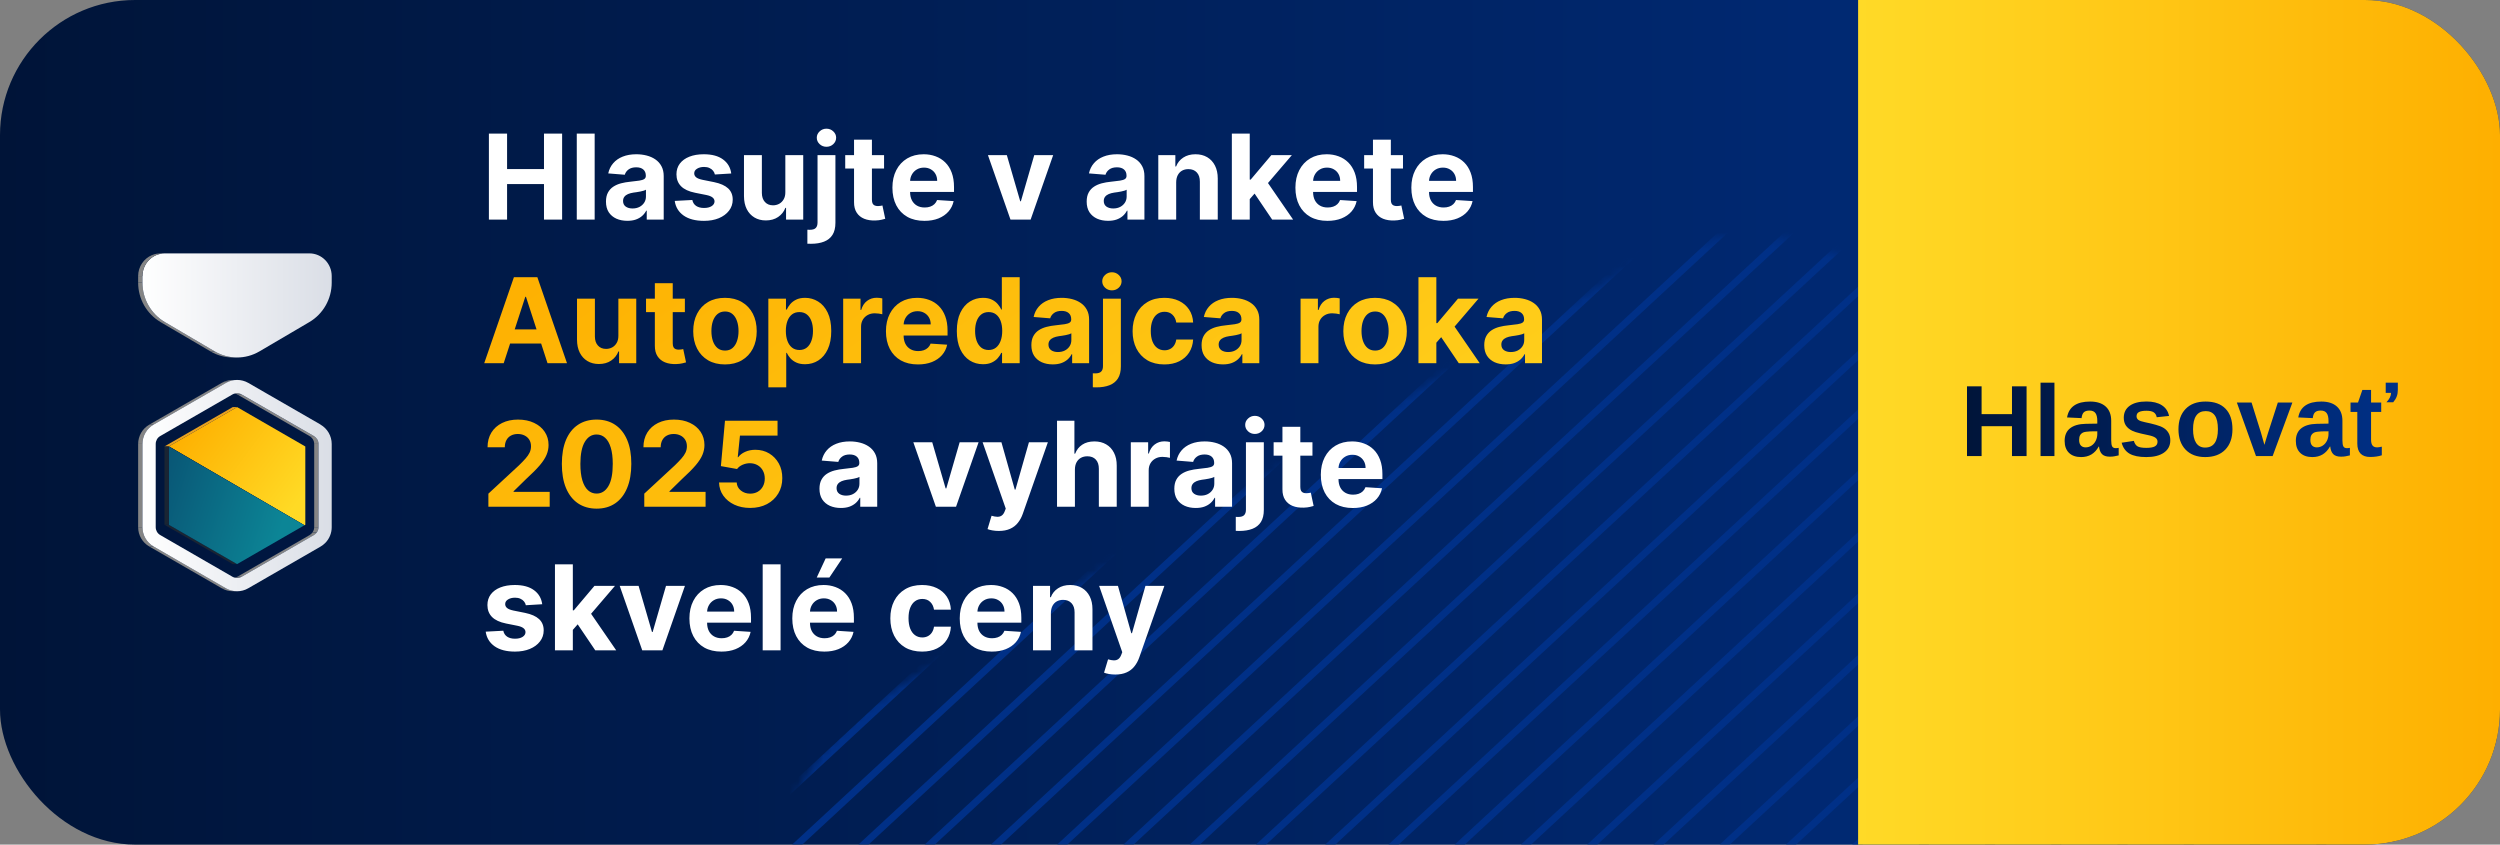 <svg width="296" height="100" viewBox="0 0 296 100" fill="none" xmlns="http://www.w3.org/2000/svg">
<rect x="0" y="0" width="296" height="100" fill="#808080" stroke="none"/>
<g clip-path="url(#clip0_640_22065)">
<rect width="296" height="100" rx="16" fill="url(#paint0_linear_640_22065)"/>
<mask id="mask0_640_22065" style="mask-type:luminance" maskUnits="userSpaceOnUse" x="92" y="28" width="230" height="255">
<path fill-rule="evenodd" clip-rule="evenodd" d="M308.249 81.741L220.465 31.595C212.073 26.802 201.737 26.802 193.345 31.595L105.559 81.741C97.17 86.534 92 95.396 92 104.98V205.273C92 214.862 97.17 223.719 105.559 228.515L193.345 278.659C201.737 283.454 212.073 283.454 220.465 278.659L308.249 228.515C316.64 223.719 321.808 214.862 321.808 205.273V104.98C321.808 95.396 316.64 86.534 308.249 81.741Z" fill="white"/>
</mask>
<g mask="url(#mask0_640_22065)">
<path d="M319.964 36.364L96.684 243.212" stroke="#003087" stroke-width="0.82"/>
<path d="M323.887 39.997L100.606 246.845" stroke="#003087" stroke-width="0.82"/>
<path d="M316.042 32.731L92.762 239.579" stroke="#003087" stroke-width="0.82"/>
<path d="M386.641 98.133L163.36 304.98" stroke="#003087" stroke-width="0.82"/>
<path d="M382.718 94.5L159.438 301.348" stroke="#003087" stroke-width="0.82"/>
<path d="M378.796 90.866L155.516 297.714" stroke="#003087" stroke-width="0.82"/>
<path d="M374.874 87.233L151.593 294.08" stroke="#003087" stroke-width="0.82"/>
<path d="M370.952 83.599L147.672 290.447" stroke="#003087" stroke-width="0.82"/>
<path d="M367.03 79.966L143.749 286.814" stroke="#003087" stroke-width="0.82"/>
<path d="M363.108 76.332L139.827 283.18" stroke="#003087" stroke-width="0.82"/>
<path d="M359.186 72.699L135.906 279.546" stroke="#003087" stroke-width="0.82"/>
<path d="M355.263 69.065L131.983 275.913" stroke="#003087" stroke-width="0.82"/>
<path d="M351.342 65.432L128.061 272.28" stroke="#003087" stroke-width="0.82"/>
<path d="M347.419 61.798L124.139 268.646" stroke="#003087" stroke-width="0.82"/>
<path d="M343.497 58.165L120.217 265.012" stroke="#003087" stroke-width="0.82"/>
<path d="M339.576 54.531L116.294 261.379" stroke="#003087" stroke-width="0.82"/>
<path d="M335.653 50.898L112.373 257.746" stroke="#003087" stroke-width="0.82"/>
<path d="M331.731 47.264L108.45 254.112" stroke="#003087" stroke-width="0.82"/>
<path d="M327.808 43.631L104.528 250.478" stroke="#003087" stroke-width="0.82"/>
<path d="M312.121 29.098L88.84 235.945" stroke="#003087" stroke-width="0.82"/>
<path d="M308.198 25.464L84.918 232.312" stroke="#003087" stroke-width="0.82"/>
<path d="M304.276 21.83L80.995 228.678" stroke="#003087" stroke-width="0.82"/>
<path d="M300.354 18.197L77.073 225.045" stroke="#003087" stroke-width="0.82"/>
<path d="M296.432 14.564L73.152 221.411" stroke="#003087" stroke-width="0.82"/>
<path d="M292.509 10.93L69.229 217.778" stroke="#003087" stroke-width="0.82"/>
<path d="M288.588 7.296L65.307 214.144" stroke="#003087" stroke-width="0.82"/>
<path d="M284.665 3.663L61.385 210.511" stroke="#003087" stroke-width="0.82"/>
<path d="M280.743 0.03L57.463 206.877" stroke="#003087" stroke-width="0.82"/>
<path d="M276.822 -3.604L53.54 203.244" stroke="#003087" stroke-width="0.82"/>
<path d="M274.79 -8.66L51.51 198.188" stroke="#003087" stroke-width="0.82"/>
<path d="M268.977 -10.871L45.697 195.977" stroke="#003087" stroke-width="0.82"/>
<path d="M265.055 -14.504L41.774 192.343" stroke="#003087" stroke-width="0.82"/>
<path d="M261.133 -18.137L37.852 188.71" stroke="#003087" stroke-width="0.82"/>
<path d="M257.21 -21.771L33.93 185.076" stroke="#003087" stroke-width="0.82"/>
<path d="M253.288 -25.404L30.008 181.443" stroke="#003087" stroke-width="0.82"/>
<path d="M249.367 -29.038L26.086 177.81" stroke="#003087" stroke-width="0.82"/>
<path d="M245.444 -32.671L22.164 174.176" stroke="#003087" stroke-width="0.82"/>
<path d="M241.522 -36.305L18.241 170.542" stroke="#003087" stroke-width="0.82"/>
<path d="M237.6 -39.938L14.319 166.909" stroke="#003087" stroke-width="0.82"/>
</g>
<rect width="76" height="100" transform="translate(220)" fill="url(#paint1_linear_640_22065)"/>
<path d="M234.621 50.461V54H232.893V45.744H234.621V49.031H238.219V45.744H239.947V54H238.219V50.461H234.621ZM243.246 45.305V54H241.6V45.305H243.246ZM246.404 54.117C245.791 54.117 245.312 53.951 244.969 53.619C244.625 53.283 244.453 52.812 244.453 52.207C244.453 51.551 244.666 51.053 245.092 50.713C245.521 50.373 246.143 50.195 246.955 50.18L248.32 50.156V49.834C248.32 49.42 248.248 49.113 248.104 48.914C247.959 48.711 247.723 48.609 247.395 48.609C247.09 48.609 246.865 48.68 246.721 48.82C246.58 48.957 246.492 49.185 246.457 49.506L244.74 49.424C244.955 48.17 245.863 47.543 247.465 47.543C248.266 47.543 248.883 47.74 249.316 48.135C249.75 48.529 249.967 49.09 249.967 49.816V52.125C249.967 52.48 250.006 52.727 250.084 52.863C250.166 52.996 250.301 53.062 250.488 53.062C250.613 53.062 250.734 53.051 250.852 53.027V53.918C250.648 53.969 250.475 54.006 250.33 54.029C250.186 54.057 250.008 54.07 249.797 54.07C249.383 54.07 249.076 53.969 248.877 53.766C248.682 53.562 248.564 53.264 248.525 52.869H248.49C248.26 53.283 247.971 53.596 247.623 53.807C247.275 54.014 246.869 54.117 246.404 54.117ZM248.32 51.065L247.477 51.076C247.09 51.096 246.818 51.137 246.662 51.199C246.502 51.27 246.379 51.375 246.293 51.516C246.211 51.656 246.17 51.844 246.17 52.078C246.17 52.379 246.238 52.603 246.375 52.752C246.516 52.897 246.701 52.969 246.932 52.969C247.189 52.969 247.426 52.898 247.641 52.758C247.852 52.617 248.018 52.424 248.139 52.178C248.26 51.928 248.32 51.664 248.32 51.387V51.065ZM256.963 52.148C256.963 52.762 256.711 53.244 256.207 53.596C255.707 53.943 255.014 54.117 254.127 54.117C253.256 54.117 252.588 53.98 252.123 53.707C251.662 53.43 251.355 53 251.203 52.418L252.65 52.201C252.732 52.502 252.873 52.715 253.072 52.84C253.275 52.965 253.627 53.027 254.127 53.027C254.588 53.027 254.924 52.969 255.135 52.852C255.346 52.734 255.451 52.551 255.451 52.301C255.451 52.098 255.365 51.938 255.193 51.82C255.025 51.699 254.738 51.598 254.332 51.516C254.023 51.453 253.746 51.393 253.5 51.334C253.258 51.275 253.049 51.219 252.873 51.164C252.701 51.105 252.561 51.051 252.451 51C252.127 50.84 251.879 50.635 251.707 50.385C251.539 50.135 251.455 49.826 251.455 49.459C251.455 48.853 251.688 48.383 252.152 48.047C252.621 47.707 253.283 47.537 254.139 47.537C254.893 47.537 255.498 47.684 255.955 47.977C256.416 48.27 256.703 48.693 256.816 49.248L255.357 49.4C255.311 49.143 255.195 48.951 255.012 48.826C254.828 48.697 254.537 48.633 254.139 48.633C253.748 48.633 253.455 48.684 253.26 48.785C253.064 48.883 252.967 49.049 252.967 49.283C252.967 49.467 253.041 49.613 253.189 49.723C253.342 49.828 253.596 49.916 253.951 49.986C254.447 50.088 254.887 50.193 255.27 50.303C255.656 50.408 255.967 50.535 256.201 50.684C256.432 50.832 256.615 51.023 256.752 51.258C256.893 51.488 256.963 51.785 256.963 52.148ZM264.322 50.824C264.322 51.852 264.037 52.658 263.467 53.244C262.896 53.826 262.107 54.117 261.1 54.117C260.111 54.117 259.336 53.824 258.773 53.238C258.211 52.652 257.93 51.848 257.93 50.824C257.93 49.805 258.211 49.004 258.773 48.422C259.336 47.836 260.123 47.543 261.135 47.543C262.17 47.543 262.959 47.826 263.502 48.393C264.049 48.955 264.322 49.766 264.322 50.824ZM262.6 50.824C262.6 50.07 262.477 49.523 262.23 49.184C261.984 48.844 261.627 48.674 261.158 48.674C260.658 48.674 260.283 48.853 260.033 49.213C259.783 49.568 259.658 50.105 259.658 50.824C259.658 51.531 259.779 52.07 260.021 52.441C260.268 52.809 260.621 52.992 261.082 52.992C261.59 52.992 261.969 52.812 262.219 52.453C262.473 52.09 262.6 51.547 262.6 50.824ZM271.418 47.66L269.08 54H267.111L264.844 47.66H266.584L267.691 51.205C267.723 51.303 267.771 51.475 267.838 51.721C267.908 51.963 267.998 52.279 268.107 52.67C268.123 52.615 268.154 52.506 268.201 52.342C268.252 52.178 268.307 51.998 268.365 51.803C268.424 51.607 268.475 51.443 268.518 51.31L269.695 47.66H271.418ZM273.779 54.117C273.166 54.117 272.688 53.951 272.344 53.619C272 53.283 271.828 52.812 271.828 52.207C271.828 51.551 272.041 51.053 272.467 50.713C272.896 50.373 273.518 50.195 274.33 50.18L275.695 50.156V49.834C275.695 49.42 275.623 49.113 275.479 48.914C275.334 48.711 275.098 48.609 274.77 48.609C274.465 48.609 274.24 48.68 274.096 48.82C273.955 48.957 273.867 49.185 273.832 49.506L272.115 49.424C272.33 48.17 273.238 47.543 274.84 47.543C275.641 47.543 276.258 47.74 276.691 48.135C277.125 48.529 277.342 49.09 277.342 49.816V52.125C277.342 52.48 277.381 52.727 277.459 52.863C277.541 52.996 277.676 53.062 277.863 53.062C277.988 53.062 278.109 53.051 278.227 53.027V53.918C278.023 53.969 277.85 54.006 277.705 54.029C277.561 54.057 277.383 54.07 277.172 54.07C276.758 54.07 276.451 53.969 276.252 53.766C276.057 53.562 275.939 53.264 275.9 52.869H275.865C275.635 53.283 275.346 53.596 274.998 53.807C274.65 54.014 274.244 54.117 273.779 54.117ZM275.695 51.065L274.852 51.076C274.465 51.096 274.193 51.137 274.037 51.199C273.877 51.27 273.754 51.375 273.668 51.516C273.586 51.656 273.545 51.844 273.545 52.078C273.545 52.379 273.613 52.603 273.75 52.752C273.891 52.897 274.076 52.969 274.307 52.969C274.564 52.969 274.801 52.898 275.016 52.758C275.227 52.617 275.393 52.424 275.514 52.178C275.635 51.928 275.695 51.664 275.695 51.387V51.065ZM282.006 53.906C281.607 54.039 281.145 54.105 280.617 54.105C280.133 54.105 279.76 53.975 279.498 53.713C279.236 53.447 279.105 53.047 279.105 52.512V48.773H278.303V47.66H279.188L279.703 46.172H280.734V47.66H281.936V48.773H280.734V52.066C280.734 52.375 280.793 52.603 280.91 52.752C281.027 52.897 281.209 52.969 281.455 52.969C281.572 52.969 281.756 52.941 282.006 52.887V53.906ZM283.904 46.16C283.904 46.445 283.861 46.703 283.775 46.934C283.693 47.164 283.553 47.397 283.354 47.631H282.551C282.918 47.24 283.102 46.869 283.102 46.518H282.469V45.305H283.904V46.16Z" fill="url(#paint2_linear_640_22065)"/>
<path d="M57.885 26V15.818H60.038V20.019H64.408V15.818H66.555V26H64.408V21.794H60.038V26H57.885ZM70.408 15.818V26H68.29V15.818H70.408ZM74.282 26.144C73.795 26.144 73.361 26.06 72.98 25.891C72.599 25.718 72.297 25.465 72.075 25.13C71.856 24.792 71.747 24.371 71.747 23.867C71.747 23.443 71.825 23.087 71.981 22.798C72.136 22.51 72.349 22.278 72.617 22.102C72.885 21.927 73.19 21.794 73.532 21.704C73.876 21.615 74.238 21.552 74.616 21.516C75.06 21.469 75.418 21.426 75.689 21.386C75.961 21.343 76.158 21.28 76.281 21.197C76.404 21.115 76.465 20.992 76.465 20.829V20.8C76.465 20.485 76.366 20.241 76.167 20.069C75.971 19.896 75.693 19.81 75.332 19.81C74.95 19.81 74.647 19.895 74.422 20.064C74.196 20.23 74.047 20.438 73.974 20.69L72.015 20.531C72.115 20.067 72.31 19.666 72.602 19.328C72.894 18.987 73.27 18.725 73.731 18.543C74.195 18.357 74.732 18.264 75.341 18.264C75.766 18.264 76.172 18.314 76.559 18.413C76.951 18.513 77.297 18.667 77.599 18.876C77.903 19.084 78.144 19.353 78.319 19.681C78.495 20.006 78.583 20.395 78.583 20.849V26H76.574V24.941H76.515C76.392 25.18 76.228 25.39 76.022 25.572C75.817 25.751 75.57 25.892 75.282 25.995C74.993 26.095 74.66 26.144 74.282 26.144ZM74.889 24.683C75.201 24.683 75.476 24.621 75.714 24.499C75.953 24.373 76.14 24.204 76.276 23.991C76.412 23.779 76.48 23.539 76.48 23.271V22.46C76.414 22.503 76.323 22.543 76.207 22.579C76.094 22.613 75.966 22.644 75.824 22.674C75.681 22.701 75.539 22.725 75.396 22.749C75.254 22.768 75.124 22.787 75.008 22.803C74.76 22.84 74.543 22.898 74.357 22.977C74.171 23.057 74.027 23.165 73.924 23.3C73.822 23.433 73.77 23.599 73.77 23.798C73.77 24.086 73.875 24.306 74.084 24.459C74.296 24.608 74.564 24.683 74.889 24.683ZM86.58 20.541L84.641 20.66C84.608 20.495 84.536 20.346 84.427 20.213C84.318 20.077 84.174 19.97 83.995 19.89C83.819 19.807 83.608 19.766 83.363 19.766C83.035 19.766 82.758 19.835 82.533 19.974C82.308 20.11 82.195 20.293 82.195 20.521C82.195 20.704 82.268 20.858 82.413 20.984C82.559 21.11 82.81 21.211 83.164 21.287L84.546 21.565C85.289 21.718 85.842 21.963 86.207 22.301C86.571 22.639 86.754 23.083 86.754 23.634C86.754 24.134 86.606 24.573 86.311 24.951C86.02 25.329 85.618 25.624 85.108 25.836C84.601 26.045 84.016 26.149 83.353 26.149C82.342 26.149 81.537 25.939 80.937 25.518C80.34 25.093 79.991 24.517 79.888 23.788L81.971 23.678C82.034 23.986 82.186 24.222 82.428 24.384C82.67 24.543 82.98 24.623 83.358 24.623C83.729 24.623 84.028 24.552 84.253 24.409C84.482 24.263 84.598 24.076 84.601 23.847C84.598 23.655 84.516 23.498 84.357 23.375C84.198 23.249 83.953 23.153 83.622 23.087L82.299 22.823C81.553 22.674 80.998 22.416 80.634 22.048C80.272 21.68 80.092 21.211 80.092 20.641C80.092 20.15 80.224 19.727 80.49 19.373C80.758 19.018 81.134 18.745 81.618 18.553C82.105 18.36 82.675 18.264 83.328 18.264C84.293 18.264 85.052 18.468 85.605 18.876C86.162 19.283 86.487 19.838 86.58 20.541ZM92.984 22.749V18.364H95.102V26H93.069V24.613H92.989C92.817 25.06 92.53 25.42 92.129 25.692C91.731 25.963 91.246 26.099 90.673 26.099C90.162 26.099 89.713 25.983 89.325 25.751C88.938 25.519 88.634 25.19 88.415 24.762C88.2 24.334 88.091 23.822 88.087 23.226V18.364H90.205V22.848C90.209 23.299 90.329 23.655 90.568 23.917C90.807 24.179 91.127 24.31 91.528 24.31C91.783 24.31 92.022 24.252 92.244 24.136C92.466 24.016 92.645 23.841 92.781 23.609C92.92 23.377 92.988 23.09 92.984 22.749ZM96.796 18.364H98.914V26.378C98.914 26.968 98.798 27.445 98.566 27.81C98.334 28.174 98.001 28.441 97.567 28.61C97.136 28.779 96.621 28.864 96.021 28.864C95.948 28.864 95.878 28.862 95.812 28.859C95.742 28.859 95.669 28.857 95.593 28.854V27.198C95.65 27.201 95.699 27.203 95.742 27.203C95.782 27.206 95.825 27.208 95.872 27.208C96.213 27.208 96.452 27.135 96.588 26.989C96.727 26.847 96.796 26.631 96.796 26.343V18.364ZM97.85 17.379C97.539 17.379 97.27 17.275 97.045 17.066C96.82 16.854 96.707 16.6 96.707 16.305C96.707 16.014 96.82 15.764 97.045 15.555C97.27 15.343 97.539 15.236 97.85 15.236C98.168 15.236 98.439 15.343 98.661 15.555C98.886 15.764 98.999 16.014 98.999 16.305C98.999 16.6 98.886 16.854 98.661 17.066C98.439 17.275 98.168 17.379 97.85 17.379ZM104.673 18.364V19.954H100.074V18.364H104.673ZM101.118 16.534H103.236V23.653C103.236 23.849 103.266 24.001 103.325 24.111C103.385 24.217 103.468 24.291 103.574 24.334C103.683 24.378 103.809 24.399 103.952 24.399C104.051 24.399 104.151 24.391 104.25 24.374C104.349 24.354 104.426 24.34 104.479 24.329L104.812 25.905C104.706 25.939 104.557 25.977 104.364 26.02C104.172 26.066 103.938 26.095 103.663 26.104C103.153 26.124 102.705 26.056 102.321 25.901C101.94 25.745 101.643 25.503 101.431 25.175C101.219 24.847 101.115 24.432 101.118 23.932V16.534ZM109.45 26.149C108.665 26.149 107.989 25.99 107.422 25.672C106.858 25.35 106.424 24.896 106.119 24.31C105.814 23.72 105.662 23.022 105.662 22.217C105.662 21.431 105.814 20.742 106.119 20.148C106.424 19.555 106.853 19.093 107.407 18.761C107.964 18.43 108.617 18.264 109.366 18.264C109.87 18.264 110.339 18.345 110.773 18.508C111.21 18.667 111.591 18.907 111.916 19.229C112.244 19.55 112.5 19.954 112.682 20.442C112.864 20.926 112.955 21.492 112.955 22.142V22.724H106.507V21.411H110.962C110.962 21.106 110.895 20.836 110.763 20.601C110.63 20.366 110.446 20.182 110.211 20.049C109.979 19.913 109.709 19.845 109.401 19.845C109.079 19.845 108.794 19.92 108.545 20.069C108.3 20.215 108.108 20.412 107.969 20.66C107.83 20.906 107.758 21.179 107.755 21.481V22.729C107.755 23.107 107.825 23.433 107.964 23.708C108.106 23.983 108.307 24.195 108.565 24.345C108.824 24.494 109.13 24.568 109.485 24.568C109.72 24.568 109.936 24.535 110.131 24.469C110.327 24.402 110.494 24.303 110.634 24.171C110.773 24.038 110.879 23.875 110.952 23.683L112.911 23.812C112.811 24.283 112.607 24.694 112.299 25.046C111.994 25.393 111.6 25.665 111.116 25.861C110.635 26.053 110.08 26.149 109.45 26.149ZM124.697 18.364L122.027 26H119.641L116.971 18.364H119.208L120.794 23.827H120.874L122.455 18.364H124.697ZM131.199 26.144C130.711 26.144 130.277 26.06 129.896 25.891C129.515 25.718 129.213 25.465 128.991 25.13C128.772 24.792 128.663 24.371 128.663 23.867C128.663 23.443 128.741 23.087 128.897 22.798C129.052 22.51 129.265 22.278 129.533 22.102C129.801 21.927 130.106 21.794 130.448 21.704C130.792 21.615 131.154 21.552 131.532 21.516C131.976 21.469 132.334 21.426 132.605 21.386C132.877 21.343 133.074 21.28 133.197 21.197C133.32 21.115 133.381 20.992 133.381 20.829V20.8C133.381 20.485 133.282 20.241 133.083 20.069C132.887 19.896 132.609 19.81 132.248 19.81C131.866 19.81 131.563 19.895 131.338 20.064C131.112 20.23 130.963 20.438 130.89 20.69L128.931 20.531C129.031 20.067 129.226 19.666 129.518 19.328C129.81 18.987 130.186 18.725 130.647 18.543C131.111 18.357 131.648 18.264 132.257 18.264C132.682 18.264 133.088 18.314 133.475 18.413C133.867 18.513 134.213 18.667 134.515 18.876C134.819 19.084 135.06 19.353 135.235 19.681C135.411 20.006 135.499 20.395 135.499 20.849V26H133.49V24.941H133.431C133.308 25.18 133.144 25.39 132.939 25.572C132.733 25.751 132.486 25.892 132.198 25.995C131.909 26.095 131.576 26.144 131.199 26.144ZM131.805 24.683C132.117 24.683 132.392 24.621 132.63 24.499C132.869 24.373 133.056 24.204 133.192 23.991C133.328 23.779 133.396 23.539 133.396 23.271V22.46C133.33 22.503 133.239 22.543 133.123 22.579C133.01 22.613 132.882 22.644 132.74 22.674C132.597 22.701 132.455 22.725 132.312 22.749C132.17 22.768 132.04 22.787 131.924 22.803C131.676 22.84 131.459 22.898 131.273 22.977C131.087 23.057 130.943 23.165 130.841 23.3C130.738 23.433 130.686 23.599 130.686 23.798C130.686 24.086 130.791 24.306 131 24.459C131.212 24.608 131.48 24.683 131.805 24.683ZM139.26 21.585V26H137.142V18.364H139.161V19.711H139.25C139.419 19.267 139.702 18.916 140.1 18.657C140.498 18.395 140.98 18.264 141.547 18.264C142.077 18.264 142.54 18.38 142.934 18.612C143.328 18.844 143.635 19.176 143.854 19.607C144.072 20.034 144.182 20.544 144.182 21.138V26H142.064V21.516C142.067 21.048 141.948 20.684 141.706 20.422C141.464 20.157 141.131 20.024 140.707 20.024C140.422 20.024 140.17 20.085 139.951 20.208C139.736 20.331 139.567 20.51 139.444 20.745C139.325 20.977 139.263 21.257 139.26 21.585ZM147.77 23.803L147.775 21.262H148.083L150.529 18.364H152.96L149.674 22.202H149.172L147.77 23.803ZM145.851 26V15.818H147.969V26H145.851ZM150.624 26L148.377 22.674L149.789 21.178L153.105 26H150.624ZM157.165 26.149C156.38 26.149 155.703 25.99 155.137 25.672C154.573 25.35 154.139 24.896 153.834 24.31C153.529 23.72 153.377 23.022 153.377 22.217C153.377 21.431 153.529 20.742 153.834 20.148C154.139 19.555 154.568 19.093 155.122 18.761C155.679 18.43 156.332 18.264 157.081 18.264C157.584 18.264 158.053 18.345 158.488 18.508C158.925 18.667 159.306 18.907 159.631 19.229C159.959 19.55 160.214 19.954 160.397 20.442C160.579 20.926 160.67 21.492 160.67 22.142V22.724H154.222V21.411H158.676C158.676 21.106 158.61 20.836 158.478 20.601C158.345 20.366 158.161 20.182 157.926 20.049C157.694 19.913 157.424 19.845 157.115 19.845C156.794 19.845 156.509 19.92 156.26 20.069C156.015 20.215 155.823 20.412 155.684 20.66C155.544 20.906 155.473 21.179 155.47 21.481V22.729C155.47 23.107 155.539 23.433 155.679 23.708C155.821 23.983 156.022 24.195 156.28 24.345C156.539 24.494 156.845 24.568 157.2 24.568C157.435 24.568 157.651 24.535 157.846 24.469C158.042 24.402 158.209 24.303 158.348 24.171C158.488 24.038 158.594 23.875 158.667 23.683L160.625 23.812C160.526 24.283 160.322 24.694 160.014 25.046C159.709 25.393 159.315 25.665 158.831 25.861C158.35 26.053 157.795 26.149 157.165 26.149ZM166.114 18.364V19.954H161.515V18.364H166.114ZM162.559 16.534H164.677V23.653C164.677 23.849 164.707 24.001 164.767 24.111C164.826 24.217 164.909 24.291 165.015 24.334C165.125 24.378 165.251 24.399 165.393 24.399C165.493 24.399 165.592 24.391 165.691 24.374C165.791 24.354 165.867 24.34 165.92 24.329L166.253 25.905C166.147 25.939 165.998 25.977 165.806 26.02C165.614 26.066 165.38 26.095 165.105 26.104C164.594 26.124 164.147 26.056 163.762 25.901C163.381 25.745 163.085 25.503 162.873 25.175C162.66 24.847 162.556 24.432 162.559 23.932V16.534ZM170.892 26.149C170.106 26.149 169.43 25.99 168.863 25.672C168.3 25.35 167.866 24.896 167.561 24.31C167.256 23.72 167.103 23.022 167.103 22.217C167.103 21.431 167.256 20.742 167.561 20.148C167.866 19.555 168.295 19.093 168.848 18.761C169.405 18.43 170.058 18.264 170.807 18.264C171.311 18.264 171.78 18.345 172.214 18.508C172.652 18.667 173.033 18.907 173.358 19.229C173.686 19.55 173.941 19.954 174.123 20.442C174.306 20.926 174.397 21.492 174.397 22.142V22.724H167.949V21.411H172.403C172.403 21.106 172.337 20.836 172.204 20.601C172.072 20.366 171.888 20.182 171.652 20.049C171.42 19.913 171.15 19.845 170.842 19.845C170.52 19.845 170.235 19.92 169.987 20.069C169.742 20.215 169.549 20.412 169.41 20.66C169.271 20.906 169.2 21.179 169.196 21.481V22.729C169.196 23.107 169.266 23.433 169.405 23.708C169.548 23.983 169.748 24.195 170.007 24.345C170.265 24.494 170.572 24.568 170.926 24.568C171.162 24.568 171.377 24.535 171.573 24.469C171.768 24.402 171.936 24.303 172.075 24.171C172.214 24.038 172.32 23.875 172.393 23.683L174.352 23.812C174.252 24.283 174.049 24.694 173.74 25.046C173.435 25.393 173.041 25.665 172.557 25.861C172.077 26.053 171.521 26.149 170.892 26.149ZM99.562 60.144C99.075 60.144 98.64 60.06 98.259 59.891C97.878 59.718 97.576 59.465 97.354 59.13C97.136 58.792 97.026 58.371 97.026 57.867C97.026 57.443 97.104 57.087 97.26 56.798C97.416 56.51 97.628 56.278 97.896 56.102C98.165 55.927 98.47 55.794 98.811 55.705C99.156 55.615 99.517 55.552 99.895 55.516C100.339 55.469 100.697 55.426 100.969 55.386C101.241 55.343 101.438 55.28 101.56 55.197C101.683 55.115 101.744 54.992 101.744 54.83V54.8C101.744 54.485 101.645 54.241 101.446 54.069C101.25 53.897 100.972 53.81 100.611 53.81C100.23 53.81 99.926 53.895 99.701 54.064C99.476 54.23 99.326 54.438 99.254 54.69L97.295 54.531C97.394 54.067 97.59 53.666 97.881 53.328C98.173 52.987 98.549 52.725 99.01 52.543C99.474 52.357 100.011 52.264 100.621 52.264C101.045 52.264 101.451 52.314 101.839 52.413C102.23 52.513 102.576 52.667 102.878 52.876C103.183 53.084 103.423 53.353 103.599 53.681C103.774 54.006 103.862 54.395 103.862 54.849V60H101.854V58.941H101.794C101.671 59.18 101.507 59.39 101.302 59.572C101.096 59.751 100.849 59.892 100.561 59.995C100.273 60.094 99.94 60.144 99.562 60.144ZM100.168 58.682C100.48 58.682 100.755 58.621 100.994 58.499C101.232 58.373 101.42 58.204 101.555 57.992C101.691 57.779 101.759 57.539 101.759 57.271V56.46C101.693 56.503 101.602 56.543 101.486 56.58C101.373 56.613 101.246 56.644 101.103 56.674C100.96 56.7 100.818 56.725 100.675 56.749C100.533 56.769 100.404 56.787 100.288 56.803C100.039 56.84 99.822 56.898 99.636 56.977C99.451 57.057 99.307 57.164 99.204 57.3C99.101 57.433 99.05 57.599 99.05 57.798C99.05 58.086 99.154 58.306 99.363 58.459C99.575 58.608 99.844 58.682 100.168 58.682ZM115.865 52.364L113.195 60H110.809L108.139 52.364H110.376L111.962 57.827H112.042L113.623 52.364H115.865ZM118.256 62.864C117.988 62.864 117.736 62.842 117.501 62.799C117.269 62.759 117.076 62.708 116.924 62.645L117.401 61.064C117.65 61.14 117.873 61.182 118.072 61.188C118.274 61.195 118.448 61.148 118.594 61.049C118.743 60.95 118.864 60.781 118.957 60.542L119.081 60.219L116.342 52.364H118.569L120.15 57.972H120.23L121.826 52.364H124.068L121.1 60.825C120.957 61.236 120.764 61.594 120.518 61.899C120.276 62.207 119.97 62.444 119.599 62.61C119.227 62.779 118.78 62.864 118.256 62.864ZM127.27 55.585V60H125.152V49.818H127.21V53.711H127.3C127.472 53.26 127.75 52.907 128.135 52.652C128.519 52.394 129.001 52.264 129.581 52.264C130.112 52.264 130.574 52.38 130.969 52.612C131.366 52.841 131.675 53.171 131.893 53.602C132.115 54.029 132.225 54.541 132.221 55.138V60H130.104V55.516C130.107 55.045 129.988 54.679 129.746 54.417C129.507 54.155 129.172 54.024 128.741 54.024C128.453 54.024 128.198 54.086 127.976 54.208C127.757 54.331 127.585 54.51 127.459 54.745C127.336 54.977 127.273 55.257 127.27 55.585ZM133.888 60V52.364H135.941V53.696H136.021C136.16 53.222 136.394 52.864 136.722 52.622C137.05 52.377 137.428 52.254 137.855 52.254C137.962 52.254 138.076 52.261 138.199 52.274C138.321 52.287 138.429 52.306 138.522 52.329V54.208C138.422 54.178 138.285 54.152 138.109 54.129C137.933 54.105 137.773 54.094 137.627 54.094C137.315 54.094 137.037 54.162 136.792 54.298C136.55 54.43 136.357 54.616 136.215 54.854C136.076 55.093 136.006 55.368 136.006 55.68V60H133.888ZM141.575 60.144C141.088 60.144 140.654 60.06 140.273 59.891C139.892 59.718 139.59 59.465 139.368 59.13C139.149 58.792 139.04 58.371 139.04 57.867C139.04 57.443 139.118 57.087 139.274 56.798C139.429 56.51 139.642 56.278 139.91 56.102C140.178 55.927 140.483 55.794 140.825 55.705C141.169 55.615 141.531 55.552 141.909 55.516C142.353 55.469 142.711 55.426 142.982 55.386C143.254 55.343 143.451 55.28 143.574 55.197C143.697 55.115 143.758 54.992 143.758 54.83V54.8C143.758 54.485 143.659 54.241 143.46 54.069C143.264 53.897 142.986 53.81 142.624 53.81C142.243 53.81 141.94 53.895 141.715 54.064C141.489 54.23 141.34 54.438 141.267 54.69L139.308 54.531C139.408 54.067 139.603 53.666 139.895 53.328C140.187 52.987 140.563 52.725 141.024 52.543C141.488 52.357 142.025 52.264 142.634 52.264C143.059 52.264 143.465 52.314 143.852 52.413C144.244 52.513 144.59 52.667 144.892 52.876C145.196 53.084 145.437 53.353 145.612 53.681C145.788 54.006 145.876 54.395 145.876 54.849V60H143.867V58.941H143.808C143.685 59.18 143.521 59.39 143.316 59.572C143.11 59.751 142.863 59.892 142.575 59.995C142.286 60.094 141.953 60.144 141.575 60.144ZM142.182 58.682C142.494 58.682 142.769 58.621 143.007 58.499C143.246 58.373 143.433 58.204 143.569 57.992C143.705 57.779 143.773 57.539 143.773 57.271V56.46C143.707 56.503 143.615 56.543 143.499 56.58C143.387 56.613 143.259 56.644 143.117 56.674C142.974 56.7 142.832 56.725 142.689 56.749C142.547 56.769 142.417 56.787 142.301 56.803C142.053 56.84 141.836 56.898 141.65 56.977C141.464 57.057 141.32 57.164 141.218 57.3C141.115 57.433 141.063 57.599 141.063 57.798C141.063 58.086 141.168 58.306 141.377 58.459C141.589 58.608 141.857 58.682 142.182 58.682ZM147.519 52.364H149.637V60.378C149.637 60.968 149.521 61.445 149.289 61.81C149.057 62.174 148.724 62.441 148.29 62.61C147.859 62.779 147.343 62.864 146.743 62.864C146.671 62.864 146.601 62.862 146.535 62.859C146.465 62.859 146.392 62.857 146.316 62.854V61.198C146.372 61.202 146.422 61.203 146.465 61.203C146.505 61.206 146.548 61.208 146.594 61.208C146.936 61.208 147.174 61.135 147.31 60.989C147.449 60.847 147.519 60.631 147.519 60.343V52.364ZM148.573 51.379C148.261 51.379 147.993 51.275 147.768 51.066C147.542 50.854 147.43 50.6 147.43 50.305C147.43 50.014 147.542 49.764 147.768 49.555C147.993 49.343 148.261 49.236 148.573 49.236C148.891 49.236 149.161 49.343 149.383 49.555C149.609 49.764 149.721 50.014 149.721 50.305C149.721 50.6 149.609 50.854 149.383 51.066C149.161 51.275 148.891 51.379 148.573 51.379ZM155.395 52.364V53.955H150.797V52.364H155.395ZM151.841 50.534H153.958V57.653C153.958 57.849 153.988 58.001 154.048 58.111C154.108 58.217 154.19 58.291 154.297 58.334C154.406 58.378 154.532 58.399 154.674 58.399C154.774 58.399 154.873 58.391 154.973 58.374C155.072 58.354 155.148 58.34 155.201 58.33L155.534 59.906C155.428 59.939 155.279 59.977 155.087 60.02C154.895 60.066 154.661 60.094 154.386 60.104C153.876 60.124 153.428 60.056 153.044 59.901C152.663 59.745 152.366 59.503 152.154 59.175C151.942 58.847 151.837 58.432 151.841 57.932V50.534ZM160.173 60.149C159.387 60.149 158.711 59.99 158.145 59.672C157.581 59.35 157.147 58.896 156.842 58.31C156.537 57.72 156.385 57.022 156.385 56.217C156.385 55.431 156.537 54.742 156.842 54.148C157.147 53.555 157.576 53.093 158.13 52.761C158.686 52.43 159.339 52.264 160.088 52.264C160.592 52.264 161.061 52.345 161.495 52.508C161.933 52.667 162.314 52.907 162.639 53.229C162.967 53.55 163.222 53.955 163.404 54.442C163.587 54.926 163.678 55.492 163.678 56.142V56.724H157.23V55.411H161.684C161.684 55.106 161.618 54.836 161.485 54.601C161.353 54.365 161.169 54.182 160.934 54.049C160.702 53.913 160.431 53.845 160.123 53.845C159.802 53.845 159.517 53.92 159.268 54.069C159.023 54.215 158.831 54.412 158.691 54.66C158.552 54.906 158.481 55.179 158.478 55.481V56.729C158.478 57.106 158.547 57.433 158.686 57.708C158.829 57.983 159.029 58.195 159.288 58.344C159.547 58.494 159.853 58.568 160.208 58.568C160.443 58.568 160.658 58.535 160.854 58.469C161.05 58.403 161.217 58.303 161.356 58.17C161.495 58.038 161.601 57.876 161.674 57.683L163.633 57.812C163.534 58.283 163.33 58.694 163.022 59.045C162.717 59.394 162.322 59.665 161.838 59.861C161.358 60.053 160.803 60.149 160.173 60.149ZM64.199 71.541L62.26 71.66C62.227 71.495 62.156 71.346 62.046 71.213C61.937 71.077 61.793 70.969 61.614 70.89C61.438 70.807 61.227 70.766 60.982 70.766C60.654 70.766 60.377 70.835 60.152 70.974C59.927 71.11 59.814 71.293 59.814 71.521C59.814 71.704 59.887 71.858 60.033 71.984C60.178 72.11 60.429 72.211 60.783 72.287L62.166 72.565C62.908 72.718 63.461 72.963 63.826 73.301C64.191 73.639 64.373 74.083 64.373 74.633C64.373 75.134 64.225 75.573 63.93 75.951C63.639 76.329 63.238 76.624 62.727 76.836C62.22 77.045 61.635 77.149 60.972 77.149C59.961 77.149 59.156 76.939 58.556 76.518C57.959 76.094 57.61 75.517 57.507 74.788L59.59 74.678C59.653 74.987 59.806 75.222 60.048 75.384C60.289 75.543 60.599 75.623 60.977 75.623C61.349 75.623 61.647 75.552 61.872 75.409C62.101 75.263 62.217 75.076 62.22 74.847C62.217 74.655 62.136 74.498 61.977 74.375C61.818 74.249 61.572 74.153 61.241 74.087L59.918 73.823C59.173 73.674 58.617 73.415 58.253 73.048C57.892 72.68 57.711 72.211 57.711 71.641C57.711 71.15 57.843 70.728 58.109 70.373C58.377 70.018 58.753 69.745 59.237 69.553C59.724 69.36 60.294 69.264 60.947 69.264C61.912 69.264 62.671 69.468 63.224 69.876C63.781 70.283 64.106 70.838 64.199 71.541ZM67.626 74.803L67.63 72.262H67.939L70.385 69.364H72.816L69.53 73.202H69.028L67.626 74.803ZM65.707 77V66.818H67.824V77H65.707ZM70.479 77L68.232 73.674L69.644 72.178L72.96 77H70.479ZM81.097 69.364L78.428 77H76.041L73.371 69.364H75.609L77.195 74.827H77.274L78.855 69.364H81.097ZM85.415 77.149C84.63 77.149 83.954 76.99 83.387 76.672C82.823 76.35 82.389 75.896 82.084 75.31C81.779 74.72 81.627 74.022 81.627 73.217C81.627 72.431 81.779 71.742 82.084 71.148C82.389 70.555 82.818 70.093 83.372 69.761C83.929 69.43 84.582 69.264 85.331 69.264C85.834 69.264 86.303 69.345 86.738 69.508C87.175 69.667 87.556 69.907 87.881 70.229C88.209 70.55 88.464 70.954 88.647 71.442C88.829 71.926 88.92 72.492 88.92 73.142V73.724H82.472V72.411H86.927C86.927 72.106 86.86 71.836 86.728 71.601C86.595 71.365 86.411 71.182 86.176 71.049C85.944 70.913 85.674 70.845 85.365 70.845C85.044 70.845 84.759 70.92 84.51 71.069C84.265 71.215 84.073 71.412 83.934 71.66C83.794 71.906 83.723 72.179 83.72 72.481V73.729C83.72 74.106 83.789 74.433 83.929 74.708C84.071 74.983 84.272 75.195 84.53 75.344C84.789 75.494 85.095 75.568 85.45 75.568C85.685 75.568 85.901 75.535 86.096 75.469C86.292 75.403 86.459 75.303 86.598 75.171C86.738 75.038 86.844 74.876 86.916 74.683L88.875 74.812C88.776 75.283 88.572 75.694 88.264 76.046C87.959 76.394 87.564 76.665 87.081 76.861C86.6 77.053 86.045 77.149 85.415 77.149ZM92.42 66.818V77H90.302V66.818H92.42ZM97.597 77.149C96.811 77.149 96.135 76.99 95.568 76.672C95.005 76.35 94.571 75.896 94.266 75.31C93.961 74.72 93.808 74.022 93.808 73.217C93.808 72.431 93.961 71.742 94.266 71.148C94.571 70.555 95 70.093 95.553 69.761C96.11 69.43 96.763 69.264 97.512 69.264C98.016 69.264 98.485 69.345 98.919 69.508C99.357 69.667 99.738 69.907 100.063 70.229C100.391 70.55 100.646 70.954 100.828 71.442C101.011 71.926 101.102 72.492 101.102 73.142V73.724H94.654V72.411H99.108C99.108 72.106 99.042 71.836 98.909 71.601C98.777 71.365 98.593 71.182 98.357 71.049C98.125 70.913 97.855 70.845 97.547 70.845C97.226 70.845 96.941 70.92 96.692 71.069C96.447 71.215 96.254 71.412 96.115 71.66C95.976 71.906 95.905 72.179 95.901 72.481V73.729C95.901 74.106 95.971 74.433 96.11 74.708C96.253 74.983 96.453 75.195 96.712 75.344C96.97 75.494 97.277 75.568 97.632 75.568C97.867 75.568 98.082 75.535 98.278 75.469C98.473 75.403 98.641 75.303 98.78 75.171C98.919 75.038 99.025 74.876 99.098 74.683L101.057 74.812C100.958 75.283 100.754 75.694 100.445 76.046C100.141 76.394 99.746 76.665 99.262 76.861C98.782 77.053 98.227 77.149 97.597 77.149ZM96.702 68.379L97.756 66.117H99.715L98.198 68.379H96.702ZM109.174 77.149C108.392 77.149 107.719 76.983 107.156 76.652C106.596 76.317 106.165 75.853 105.863 75.26C105.565 74.667 105.416 73.984 105.416 73.212C105.416 72.43 105.567 71.743 105.868 71.153C106.173 70.56 106.606 70.098 107.166 69.766C107.726 69.432 108.392 69.264 109.164 69.264C109.831 69.264 110.414 69.385 110.914 69.627C111.415 69.869 111.811 70.209 112.103 70.646C112.394 71.084 112.555 71.597 112.585 72.188H110.586C110.53 71.806 110.381 71.5 110.139 71.268C109.9 71.032 109.587 70.915 109.199 70.915C108.871 70.915 108.584 71.004 108.339 71.183C108.097 71.359 107.908 71.616 107.772 71.954C107.636 72.292 107.569 72.701 107.569 73.182C107.569 73.669 107.635 74.083 107.767 74.425C107.903 74.766 108.094 75.026 108.339 75.205C108.584 75.384 108.871 75.474 109.199 75.474C109.441 75.474 109.658 75.424 109.85 75.325C110.046 75.225 110.207 75.081 110.333 74.892C110.462 74.7 110.547 74.469 110.586 74.201H112.585C112.552 74.784 112.393 75.298 112.108 75.742C111.826 76.183 111.436 76.528 110.939 76.776C110.442 77.025 109.854 77.149 109.174 77.149ZM117.421 77.149C116.635 77.149 115.959 76.99 115.393 76.672C114.829 76.35 114.395 75.896 114.09 75.31C113.785 74.72 113.633 74.022 113.633 73.217C113.633 72.431 113.785 71.742 114.09 71.148C114.395 70.555 114.824 70.093 115.378 69.761C115.934 69.43 116.587 69.264 117.336 69.264C117.84 69.264 118.309 69.345 118.743 69.508C119.181 69.667 119.562 69.907 119.887 70.229C120.215 70.55 120.47 70.954 120.653 71.442C120.835 71.926 120.926 72.492 120.926 73.142V73.724H114.478V72.411H118.932C118.932 72.106 118.866 71.836 118.733 71.601C118.601 71.365 118.417 71.182 118.182 71.049C117.95 70.913 117.68 70.845 117.371 70.845C117.05 70.845 116.765 70.92 116.516 71.069C116.271 71.215 116.079 71.412 115.939 71.66C115.8 71.906 115.729 72.179 115.726 72.481V73.729C115.726 74.106 115.795 74.433 115.934 74.708C116.077 74.983 116.278 75.195 116.536 75.344C116.795 75.494 117.101 75.568 117.456 75.568C117.691 75.568 117.907 75.535 118.102 75.469C118.298 75.403 118.465 75.303 118.604 75.171C118.743 75.038 118.849 74.876 118.922 74.683L120.881 74.812C120.782 75.283 120.578 75.694 120.27 76.046C119.965 76.394 119.57 76.665 119.086 76.861C118.606 77.053 118.051 77.149 117.421 77.149ZM124.426 72.585V77H122.308V69.364H124.327V70.711H124.416C124.585 70.267 124.868 69.915 125.266 69.657C125.664 69.395 126.146 69.264 126.713 69.264C127.243 69.264 127.706 69.38 128.1 69.612C128.494 69.844 128.801 70.176 129.02 70.606C129.238 71.034 129.348 71.544 129.348 72.138V77H127.23V72.516C127.233 72.048 127.114 71.684 126.872 71.422C126.63 71.157 126.297 71.024 125.873 71.024C125.588 71.024 125.336 71.085 125.117 71.208C124.902 71.331 124.733 71.51 124.61 71.745C124.491 71.977 124.429 72.257 124.426 72.585ZM132.051 79.864C131.783 79.864 131.531 79.842 131.295 79.799C131.063 79.759 130.871 79.708 130.719 79.645L131.196 78.064C131.445 78.14 131.668 78.182 131.867 78.188C132.069 78.195 132.243 78.148 132.389 78.049C132.538 77.95 132.659 77.781 132.752 77.542L132.876 77.219L130.137 69.364H132.364L133.945 74.972H134.025L135.621 69.364H137.863L134.895 77.825C134.752 78.236 134.558 78.594 134.313 78.899C134.071 79.207 133.765 79.444 133.393 79.61C133.022 79.779 132.575 79.864 132.051 79.864Z" fill="white"/>
<path d="M59.64 43H57.333L60.848 32.818H63.622L67.132 43H64.825L62.275 35.145H62.195L59.64 43ZM59.496 38.998H64.945V40.678H59.496V38.998ZM73.215 39.749V35.364H75.333V43H73.299V41.613H73.22C73.047 42.06 72.761 42.42 72.36 42.692C71.962 42.964 71.476 43.099 70.903 43.099C70.393 43.099 69.944 42.983 69.556 42.751C69.168 42.519 68.865 42.19 68.646 41.762C68.43 41.334 68.321 40.822 68.318 40.226V35.364H70.436V39.848C70.439 40.299 70.56 40.655 70.799 40.917C71.037 41.179 71.357 41.31 71.758 41.31C72.013 41.31 72.252 41.252 72.474 41.136C72.696 41.016 72.875 40.841 73.011 40.609C73.15 40.377 73.218 40.09 73.215 39.749ZM81.089 35.364V36.955H76.49V35.364H81.089ZM77.534 33.534H79.652V40.653C79.652 40.849 79.682 41.001 79.741 41.111C79.801 41.217 79.884 41.291 79.99 41.334C80.099 41.378 80.225 41.399 80.368 41.399C80.467 41.399 80.567 41.391 80.666 41.374C80.765 41.354 80.842 41.34 80.895 41.33L81.228 42.906C81.122 42.939 80.973 42.977 80.78 43.02C80.588 43.066 80.355 43.094 80.079 43.104C79.569 43.124 79.121 43.056 78.737 42.901C78.356 42.745 78.059 42.503 77.847 42.175C77.635 41.847 77.531 41.432 77.534 40.932V33.534ZM85.837 43.149C85.064 43.149 84.396 42.985 83.833 42.657C83.273 42.325 82.84 41.865 82.535 41.275C82.23 40.682 82.078 39.994 82.078 39.212C82.078 38.423 82.23 37.733 82.535 37.144C82.84 36.55 83.273 36.09 83.833 35.761C84.396 35.43 85.064 35.264 85.837 35.264C86.609 35.264 87.275 35.43 87.835 35.761C88.398 36.09 88.833 36.55 89.138 37.144C89.442 37.733 89.595 38.423 89.595 39.212C89.595 39.994 89.442 40.682 89.138 41.275C88.833 41.865 88.398 42.325 87.835 42.657C87.275 42.985 86.609 43.149 85.837 43.149ZM85.846 41.508C86.198 41.508 86.491 41.409 86.726 41.21C86.962 41.008 87.139 40.733 87.258 40.385C87.381 40.037 87.442 39.641 87.442 39.197C87.442 38.753 87.381 38.356 87.258 38.008C87.139 37.66 86.962 37.385 86.726 37.183C86.491 36.981 86.198 36.88 85.846 36.88C85.492 36.88 85.194 36.981 84.951 37.183C84.713 37.385 84.532 37.66 84.41 38.008C84.29 38.356 84.231 38.753 84.231 39.197C84.231 39.641 84.29 40.037 84.41 40.385C84.532 40.733 84.713 41.008 84.951 41.21C85.194 41.409 85.492 41.508 85.846 41.508ZM90.972 45.864V35.364H93.06V36.646H93.155C93.248 36.441 93.382 36.232 93.557 36.02C93.736 35.804 93.968 35.626 94.253 35.483C94.542 35.337 94.9 35.264 95.327 35.264C95.884 35.264 96.398 35.41 96.868 35.702C97.339 35.99 97.715 36.426 97.997 37.009C98.279 37.589 98.42 38.317 98.42 39.192C98.42 40.044 98.282 40.763 98.007 41.349C97.735 41.933 97.364 42.375 96.893 42.677C96.426 42.975 95.902 43.124 95.322 43.124C94.911 43.124 94.562 43.056 94.273 42.92C93.988 42.785 93.755 42.614 93.572 42.408C93.39 42.2 93.251 41.989 93.155 41.777H93.09V45.864H90.972ZM93.045 39.182C93.045 39.636 93.108 40.032 93.234 40.37C93.36 40.708 93.542 40.972 93.781 41.16C94.02 41.346 94.31 41.439 94.651 41.439C94.996 41.439 95.287 41.344 95.526 41.156C95.765 40.963 95.945 40.698 96.068 40.36C96.194 40.019 96.257 39.626 96.257 39.182C96.257 38.741 96.196 38.353 96.073 38.019C95.95 37.684 95.77 37.422 95.531 37.233C95.292 37.044 94.999 36.95 94.651 36.95C94.306 36.95 94.015 37.041 93.776 37.223C93.541 37.405 93.36 37.664 93.234 37.999C93.108 38.333 93.045 38.728 93.045 39.182ZM99.832 43V35.364H101.885V36.696H101.964C102.104 36.222 102.337 35.864 102.665 35.622C102.993 35.377 103.371 35.254 103.799 35.254C103.905 35.254 104.019 35.261 104.142 35.274C104.265 35.287 104.372 35.306 104.465 35.329V37.208C104.366 37.178 104.228 37.152 104.052 37.129C103.877 37.105 103.716 37.094 103.57 37.094C103.259 37.094 102.98 37.162 102.735 37.298C102.493 37.43 102.301 37.616 102.158 37.854C102.019 38.093 101.949 38.368 101.949 38.68V43H99.832ZM108.685 43.149C107.899 43.149 107.223 42.99 106.656 42.672C106.093 42.35 105.659 41.896 105.354 41.31C105.049 40.72 104.896 40.022 104.896 39.217C104.896 38.431 105.049 37.742 105.354 37.148C105.659 36.555 106.088 36.093 106.641 35.761C107.198 35.43 107.851 35.264 108.6 35.264C109.104 35.264 109.573 35.345 110.007 35.508C110.445 35.667 110.826 35.907 111.151 36.229C111.479 36.55 111.734 36.955 111.916 37.442C112.098 37.926 112.19 38.492 112.19 39.142V39.724H105.741V38.411H110.196C110.196 38.106 110.13 37.836 109.997 37.601C109.865 37.365 109.681 37.182 109.445 37.049C109.213 36.913 108.943 36.845 108.635 36.845C108.313 36.845 108.028 36.92 107.78 37.069C107.535 37.215 107.342 37.412 107.203 37.66C107.064 37.906 106.993 38.179 106.989 38.481V39.729C106.989 40.106 107.059 40.433 107.198 40.708C107.341 40.983 107.541 41.195 107.8 41.344C108.058 41.494 108.365 41.568 108.719 41.568C108.955 41.568 109.17 41.535 109.366 41.469C109.561 41.403 109.729 41.303 109.868 41.17C110.007 41.038 110.113 40.876 110.186 40.683L112.145 40.812C112.045 41.283 111.842 41.694 111.533 42.045C111.228 42.394 110.834 42.665 110.35 42.861C109.87 43.053 109.314 43.149 108.685 43.149ZM116.386 43.124C115.806 43.124 115.28 42.975 114.81 42.677C114.342 42.375 113.971 41.933 113.696 41.349C113.424 40.763 113.288 40.044 113.288 39.192C113.288 38.317 113.429 37.589 113.711 37.009C113.993 36.426 114.367 35.99 114.835 35.702C115.305 35.41 115.821 35.264 116.381 35.264C116.808 35.264 117.165 35.337 117.45 35.483C117.738 35.626 117.97 35.804 118.146 36.02C118.325 36.232 118.46 36.441 118.553 36.646H118.618V32.818H120.731V43H118.643V41.777H118.553C118.454 41.989 118.313 42.2 118.131 42.408C117.952 42.614 117.718 42.785 117.43 42.92C117.145 43.056 116.797 43.124 116.386 43.124ZM117.057 41.439C117.398 41.439 117.687 41.346 117.922 41.16C118.161 40.972 118.343 40.708 118.469 40.37C118.598 40.032 118.663 39.636 118.663 39.182C118.663 38.728 118.6 38.333 118.474 37.999C118.348 37.664 118.165 37.405 117.927 37.223C117.688 37.041 117.398 36.95 117.057 36.95C116.709 36.95 116.415 37.044 116.177 37.233C115.938 37.422 115.758 37.684 115.635 38.019C115.512 38.353 115.451 38.741 115.451 39.182C115.451 39.626 115.512 40.019 115.635 40.36C115.761 40.698 115.942 40.963 116.177 41.156C116.415 41.344 116.709 41.439 117.057 41.439ZM124.65 43.144C124.162 43.144 123.728 43.06 123.347 42.891C122.966 42.718 122.664 42.465 122.442 42.13C122.224 41.792 122.114 41.371 122.114 40.867C122.114 40.443 122.192 40.087 122.348 39.798C122.504 39.51 122.716 39.278 122.984 39.102C123.253 38.927 123.558 38.794 123.899 38.705C124.244 38.615 124.605 38.552 124.983 38.516C125.427 38.469 125.785 38.426 126.057 38.386C126.328 38.343 126.526 38.28 126.648 38.197C126.771 38.115 126.832 37.992 126.832 37.83V37.8C126.832 37.485 126.733 37.241 126.534 37.069C126.338 36.897 126.06 36.81 125.699 36.81C125.318 36.81 125.014 36.895 124.789 37.064C124.564 37.23 124.414 37.438 124.341 37.69L122.383 37.531C122.482 37.067 122.678 36.666 122.969 36.328C123.261 35.987 123.637 35.725 124.098 35.543C124.562 35.357 125.099 35.264 125.709 35.264C126.133 35.264 126.539 35.314 126.927 35.413C127.318 35.513 127.664 35.667 127.966 35.876C128.271 36.084 128.511 36.353 128.687 36.681C128.862 37.006 128.95 37.395 128.95 37.849V43H126.942V41.941H126.882C126.759 42.18 126.595 42.39 126.39 42.572C126.184 42.751 125.937 42.892 125.649 42.995C125.361 43.094 125.028 43.144 124.65 43.144ZM125.256 41.682C125.568 41.682 125.843 41.621 126.081 41.499C126.32 41.373 126.507 41.204 126.643 40.992C126.779 40.779 126.847 40.539 126.847 40.271V39.46C126.781 39.503 126.69 39.543 126.574 39.58C126.461 39.613 126.333 39.644 126.191 39.674C126.048 39.7 125.906 39.725 125.763 39.749C125.621 39.769 125.492 39.787 125.376 39.803C125.127 39.84 124.91 39.898 124.724 39.977C124.539 40.057 124.394 40.164 124.292 40.3C124.189 40.433 124.138 40.599 124.138 40.798C124.138 41.086 124.242 41.306 124.451 41.459C124.663 41.608 124.931 41.682 125.256 41.682ZM130.593 35.364H132.711V43.378C132.711 43.968 132.595 44.445 132.363 44.81C132.131 45.174 131.798 45.441 131.364 45.61C130.933 45.779 130.418 45.864 129.818 45.864C129.745 45.864 129.675 45.862 129.609 45.859C129.539 45.859 129.466 45.857 129.39 45.854V44.198C129.446 44.202 129.496 44.203 129.539 44.203C129.579 44.206 129.622 44.208 129.669 44.208C130.01 44.208 130.249 44.135 130.384 43.989C130.524 43.847 130.593 43.631 130.593 43.343V35.364ZM131.647 34.379C131.336 34.379 131.067 34.275 130.842 34.066C130.616 33.854 130.504 33.6 130.504 33.305C130.504 33.014 130.616 32.764 130.842 32.555C131.067 32.343 131.336 32.236 131.647 32.236C131.965 32.236 132.235 32.343 132.458 32.555C132.683 32.764 132.796 33.014 132.796 33.305C132.796 33.6 132.683 33.854 132.458 34.066C132.235 34.275 131.965 34.379 131.647 34.379ZM137.858 43.149C137.076 43.149 136.403 42.983 135.839 42.652C135.279 42.317 134.848 41.853 134.547 41.26C134.249 40.667 134.099 39.984 134.099 39.212C134.099 38.429 134.25 37.743 134.552 37.153C134.857 36.56 135.289 36.098 135.849 35.766C136.41 35.432 137.076 35.264 137.848 35.264C138.514 35.264 139.098 35.385 139.598 35.627C140.098 35.869 140.495 36.209 140.786 36.646C141.078 37.084 141.239 37.597 141.268 38.188H139.27C139.214 37.806 139.064 37.5 138.822 37.268C138.584 37.032 138.271 36.915 137.883 36.915C137.555 36.915 137.268 37.004 137.023 37.183C136.781 37.359 136.592 37.616 136.456 37.954C136.32 38.292 136.252 38.701 136.252 39.182C136.252 39.669 136.318 40.083 136.451 40.425C136.587 40.766 136.777 41.026 137.023 41.205C137.268 41.384 137.555 41.474 137.883 41.474C138.125 41.474 138.342 41.424 138.534 41.325C138.73 41.225 138.89 41.081 139.016 40.892C139.146 40.7 139.23 40.469 139.27 40.201H141.268C141.235 40.784 141.076 41.298 140.791 41.742C140.509 42.183 140.12 42.528 139.623 42.776C139.126 43.025 138.537 43.149 137.858 43.149ZM144.802 43.144C144.315 43.144 143.881 43.06 143.499 42.891C143.118 42.718 142.817 42.465 142.595 42.13C142.376 41.792 142.267 41.371 142.267 40.867C142.267 40.443 142.344 40.087 142.5 39.798C142.656 39.51 142.868 39.278 143.137 39.102C143.405 38.927 143.71 38.794 144.051 38.705C144.396 38.615 144.757 38.552 145.135 38.516C145.579 38.469 145.937 38.426 146.209 38.386C146.481 38.343 146.678 38.28 146.801 38.197C146.923 38.115 146.985 37.992 146.985 37.83V37.8C146.985 37.485 146.885 37.241 146.686 37.069C146.491 36.897 146.212 36.81 145.851 36.81C145.47 36.81 145.167 36.895 144.941 37.064C144.716 37.23 144.567 37.438 144.494 37.69L142.535 37.531C142.634 37.067 142.83 36.666 143.122 36.328C143.413 35.987 143.789 35.725 144.25 35.543C144.714 35.357 145.251 35.264 145.861 35.264C146.285 35.264 146.691 35.314 147.079 35.413C147.47 35.513 147.816 35.667 148.118 35.876C148.423 36.084 148.663 36.353 148.839 36.681C149.015 37.006 149.102 37.395 149.102 37.849V43H147.094V41.941H147.034C146.912 42.18 146.748 42.39 146.542 42.572C146.337 42.751 146.09 42.892 145.801 42.995C145.513 43.094 145.18 43.144 144.802 43.144ZM145.409 41.682C145.72 41.682 145.995 41.621 146.234 41.499C146.472 41.373 146.66 41.204 146.796 40.992C146.932 40.779 146.999 40.539 146.999 40.271V39.46C146.933 39.503 146.842 39.543 146.726 39.58C146.613 39.613 146.486 39.644 146.343 39.674C146.201 39.7 146.058 39.725 145.916 39.749C145.773 39.769 145.644 39.787 145.528 39.803C145.279 39.84 145.062 39.898 144.877 39.977C144.691 40.057 144.547 40.164 144.444 40.3C144.341 40.433 144.29 40.599 144.29 40.798C144.29 41.086 144.394 41.306 144.603 41.459C144.815 41.608 145.084 41.682 145.409 41.682ZM153.986 43V35.364H156.039V36.696H156.119C156.258 36.222 156.491 35.864 156.82 35.622C157.148 35.377 157.526 35.254 157.953 35.254C158.059 35.254 158.174 35.261 158.296 35.274C158.419 35.287 158.527 35.306 158.619 35.329V37.208C158.52 37.178 158.382 37.152 158.207 37.129C158.031 37.105 157.87 37.094 157.724 37.094C157.413 37.094 157.134 37.162 156.889 37.298C156.647 37.43 156.455 37.616 156.312 37.854C156.173 38.093 156.104 38.368 156.104 38.68V43H153.986ZM162.809 43.149C162.037 43.149 161.369 42.985 160.806 42.657C160.245 42.325 159.813 41.865 159.508 41.275C159.203 40.682 159.051 39.994 159.051 39.212C159.051 38.423 159.203 37.733 159.508 37.144C159.813 36.55 160.245 36.09 160.806 35.761C161.369 35.43 162.037 35.264 162.809 35.264C163.581 35.264 164.248 35.43 164.808 35.761C165.371 36.09 165.805 36.55 166.11 37.144C166.415 37.733 166.568 38.423 166.568 39.212C166.568 39.994 166.415 40.682 166.11 41.275C165.805 41.865 165.371 42.325 164.808 42.657C164.248 42.985 163.581 43.149 162.809 43.149ZM162.819 41.508C163.17 41.508 163.464 41.409 163.699 41.21C163.934 41.008 164.112 40.733 164.231 40.385C164.354 40.037 164.415 39.641 164.415 39.197C164.415 38.753 164.354 38.356 164.231 38.008C164.112 37.66 163.934 37.385 163.699 37.183C163.464 36.981 163.17 36.88 162.819 36.88C162.464 36.88 162.166 36.981 161.924 37.183C161.686 37.385 161.505 37.66 161.382 38.008C161.263 38.356 161.203 38.753 161.203 39.197C161.203 39.641 161.263 40.037 161.382 40.385C161.505 40.733 161.686 41.008 161.924 41.21C162.166 41.409 162.464 41.508 162.819 41.508ZM169.864 40.803L169.869 38.262H170.177L172.623 35.364H175.054L171.768 39.202H171.266L169.864 40.803ZM167.945 43V32.818H170.063V43H167.945ZM172.718 43L170.47 39.674L171.882 38.178L175.198 43H172.718ZM178.271 43.144C177.784 43.144 177.349 43.06 176.968 42.891C176.587 42.718 176.285 42.465 176.063 42.13C175.845 41.792 175.735 41.371 175.735 40.867C175.735 40.443 175.813 40.087 175.969 39.798C176.125 39.51 176.337 39.278 176.605 39.102C176.874 38.927 177.179 38.794 177.52 38.705C177.865 38.615 178.226 38.552 178.604 38.516C179.048 38.469 179.406 38.426 179.678 38.386C179.95 38.343 180.147 38.28 180.269 38.197C180.392 38.115 180.453 37.992 180.453 37.83V37.8C180.453 37.485 180.354 37.241 180.155 37.069C179.959 36.897 179.681 36.81 179.32 36.81C178.939 36.81 178.635 36.895 178.41 37.064C178.185 37.23 178.035 37.438 177.963 37.69L176.004 37.531C176.103 37.067 176.299 36.666 176.59 36.328C176.882 35.987 177.258 35.725 177.719 35.543C178.183 35.357 178.72 35.264 179.33 35.264C179.754 35.264 180.16 35.314 180.548 35.413C180.939 35.513 181.285 35.667 181.587 35.876C181.892 36.084 182.132 36.353 182.308 36.681C182.483 37.006 182.571 37.395 182.571 37.849V43H180.563V41.941H180.503C180.38 42.18 180.216 42.39 180.011 42.572C179.805 42.751 179.558 42.892 179.27 42.995C178.982 43.094 178.649 43.144 178.271 43.144ZM178.877 41.682C179.189 41.682 179.464 41.621 179.703 41.499C179.941 41.373 180.128 41.204 180.264 40.992C180.4 40.779 180.468 40.539 180.468 40.271V39.46C180.402 39.503 180.311 39.543 180.195 39.58C180.082 39.613 179.954 39.644 179.812 39.674C179.669 39.7 179.527 39.725 179.384 39.749C179.242 39.769 179.113 39.787 178.997 39.803C178.748 39.84 178.531 39.898 178.345 39.977C178.16 40.057 178.016 40.164 177.913 40.3C177.81 40.433 177.759 40.599 177.759 40.798C177.759 41.086 177.863 41.306 178.072 41.459C178.284 41.608 178.552 41.682 178.877 41.682ZM57.825 60V58.449L61.45 55.093C61.758 54.795 62.016 54.526 62.225 54.288C62.437 54.049 62.598 53.815 62.707 53.587C62.817 53.355 62.871 53.104 62.871 52.836C62.871 52.538 62.803 52.281 62.668 52.065C62.532 51.847 62.346 51.679 62.111 51.563C61.876 51.444 61.609 51.384 61.31 51.384C60.999 51.384 60.727 51.447 60.495 51.573C60.263 51.699 60.084 51.88 59.958 52.115C59.832 52.35 59.769 52.63 59.769 52.955H57.726C57.726 52.289 57.877 51.711 58.178 51.22C58.48 50.73 58.903 50.35 59.446 50.082C59.99 49.813 60.616 49.679 61.325 49.679C62.054 49.679 62.689 49.808 63.229 50.067C63.773 50.322 64.195 50.677 64.497 51.131C64.799 51.585 64.95 52.105 64.95 52.692C64.95 53.076 64.873 53.456 64.721 53.83C64.572 54.205 64.305 54.621 63.92 55.078C63.536 55.532 62.994 56.077 62.295 56.714L60.808 58.17V58.24H65.084V60H57.825ZM70.636 60.224C69.781 60.22 69.045 60.01 68.428 59.592C67.815 59.175 67.343 58.57 67.011 57.778C66.683 56.986 66.521 56.033 66.524 54.919C66.524 53.809 66.688 52.862 67.016 52.08C67.348 51.298 67.82 50.703 68.433 50.295C69.05 49.885 69.784 49.679 70.636 49.679C71.488 49.679 72.22 49.885 72.833 50.295C73.45 50.706 73.924 51.303 74.255 52.085C74.587 52.864 74.751 53.809 74.747 54.919C74.747 56.036 74.582 56.99 74.25 57.783C73.922 58.575 73.451 59.18 72.838 59.597C72.225 60.015 71.491 60.224 70.636 60.224ZM70.636 58.439C71.219 58.439 71.685 58.146 72.033 57.559C72.381 56.972 72.553 56.092 72.55 54.919C72.55 54.147 72.47 53.504 72.311 52.99C72.156 52.476 71.933 52.09 71.645 51.832C71.36 51.573 71.024 51.444 70.636 51.444C70.056 51.444 69.592 51.734 69.244 52.314C68.896 52.894 68.72 53.762 68.717 54.919C68.717 55.701 68.795 56.354 68.951 56.878C69.11 57.398 69.333 57.789 69.622 58.051C69.91 58.31 70.248 58.439 70.636 58.439ZM76.282 60V58.449L79.907 55.093C80.215 54.795 80.473 54.526 80.682 54.288C80.894 54.049 81.055 53.815 81.164 53.587C81.274 53.355 81.329 53.104 81.329 52.836C81.329 52.538 81.26 52.281 81.125 52.065C80.989 51.847 80.803 51.679 80.568 51.563C80.332 51.444 80.066 51.384 79.767 51.384C79.456 51.384 79.184 51.447 78.952 51.573C78.72 51.699 78.541 51.88 78.415 52.115C78.289 52.35 78.226 52.63 78.226 52.955H76.183C76.183 52.289 76.334 51.711 76.635 51.22C76.937 50.73 77.359 50.35 77.903 50.082C78.447 49.813 79.073 49.679 79.782 49.679C80.511 49.679 81.146 49.808 81.686 50.067C82.23 50.322 82.653 50.677 82.954 51.131C83.256 51.585 83.407 52.105 83.407 52.692C83.407 53.076 83.33 53.456 83.178 53.83C83.029 54.205 82.762 54.621 82.377 55.078C81.993 55.532 81.451 56.077 80.752 56.714L79.265 58.17V58.24H83.541V60H76.282ZM88.819 60.139C88.117 60.139 87.49 60.01 86.94 59.751C86.393 59.493 85.959 59.137 85.638 58.682C85.316 58.228 85.149 57.708 85.135 57.121H87.224C87.247 57.516 87.412 57.836 87.721 58.081C88.029 58.326 88.395 58.449 88.819 58.449C89.157 58.449 89.456 58.374 89.714 58.225C89.976 58.073 90.18 57.862 90.326 57.594C90.475 57.322 90.549 57.01 90.549 56.659C90.549 56.301 90.473 55.986 90.321 55.715C90.172 55.443 89.965 55.231 89.699 55.078C89.434 54.926 89.131 54.848 88.79 54.844C88.491 54.844 88.201 54.906 87.92 55.028C87.641 55.151 87.424 55.318 87.268 55.531L85.354 55.188L85.837 49.818H92.061V51.578H87.611L87.348 54.129H87.407C87.587 53.877 87.857 53.668 88.218 53.502C88.579 53.336 88.984 53.254 89.431 53.254C90.044 53.254 90.591 53.398 91.072 53.686C91.552 53.974 91.932 54.37 92.21 54.874C92.489 55.375 92.626 55.952 92.623 56.604C92.626 57.291 92.467 57.9 92.145 58.434C91.827 58.964 91.382 59.382 90.808 59.687C90.238 59.988 89.575 60.139 88.819 60.139Z" fill="url(#paint3_linear_640_22065)"/>
<g clip-path="url(#clip1_640_22065)">
<g clip-path="url(#clip2_640_22065)">
<path d="M28.071 42.328H27.56C26.646 42.328 25.739 42.087 24.915 41.606H25.426C26.244 42.087 27.157 42.328 28.071 42.328Z" fill="#858585"/>
<path d="M25.426 41.6H24.915L19.001 38.132H19.518L25.426 41.6Z" fill="#858585"/>
<path d="M19.518 38.132H19.007C17.366 37.164 16.356 35.391 16.356 33.474H16.867C16.867 35.391 17.877 37.171 19.512 38.132" fill="#858585"/>
<path d="M16.867 32.687H16.356V33.474H16.867V32.687Z" fill="#858585"/>
<path d="M36.63 30C38.09 30 39.274 31.202 39.274 32.687V33.474C39.274 35.391 38.264 37.17 36.63 38.132L30.715 41.606C29.892 42.087 28.978 42.328 28.071 42.328C27.163 42.328 26.25 42.087 25.426 41.606L19.518 38.132C17.877 37.164 16.867 35.391 16.867 33.474V32.687C16.867 31.202 18.057 30 19.518 30H36.63Z" fill="url(#paint4_linear_640_22065)"/>
<path d="M16.867 32.687H16.356C16.356 31.557 17.041 30.595 18.009 30.198H18.52C17.552 30.595 16.867 31.557 16.867 32.687Z" fill="#858585"/>
<path d="M18.52 30.198H18.009C18.189 30.126 18.382 30.066 18.58 30.036H19.091C18.893 30.066 18.7 30.126 18.52 30.198Z" fill="#858585"/>
<path d="M19.091 30.036H18.58C18.718 30.012 18.856 30 19.001 30H19.512C19.367 30 19.229 30.012 19.091 30.036Z" fill="#858585"/>
<path d="M37.712 52.563H37.201V62.427H37.712V52.563Z" fill="#858585"/>
<path d="M37.501 63.046H36.99C37.128 62.865 37.2 62.649 37.2 62.421H37.711C37.711 62.649 37.639 62.865 37.501 63.046Z" fill="#858585"/>
<path d="M37.171 63.352H36.66C36.798 63.268 36.906 63.172 36.99 63.052H37.501C37.417 63.178 37.309 63.274 37.171 63.352Z" fill="#858585"/>
<path d="M37.712 52.563H37.201C37.201 52.185 36.99 51.83 36.66 51.638H37.171C37.501 51.83 37.712 52.185 37.712 52.563Z" fill="#858585"/>
<path d="M28.612 68.287H28.101L36.66 63.352H37.171L28.612 68.287Z" fill="#858585"/>
<path d="M37.171 51.638H36.66L28.101 46.709H28.612L37.171 51.638Z" fill="#858585"/>
<path d="M28.07 68.437H27.56C27.62 68.437 27.68 68.437 27.734 68.425H28.245C28.185 68.437 28.131 68.437 28.07 68.437Z" fill="#001B4C"/>
<path d="M28.245 68.419H27.734C27.812 68.407 27.89 68.383 27.968 68.353H28.479C28.407 68.383 28.329 68.407 28.245 68.419Z" fill="#858585"/>
<path d="M28.479 68.353H27.968C28.017 68.335 28.058 68.311 28.101 68.287H28.611C28.569 68.311 28.521 68.335 28.479 68.353Z" fill="#858585"/>
<path d="M28.611 46.709H28.101C27.932 46.613 27.74 46.559 27.56 46.559H28.071C28.251 46.559 28.449 46.613 28.611 46.709Z" fill="#858585"/>
<path d="M28.071 70H27.56C27.103 70 26.646 69.886 26.243 69.645H26.754C27.157 69.886 27.614 70 28.071 70Z" fill="#858585"/>
<path d="M26.754 45.339H26.243C26.346 45.285 26.448 45.231 26.55 45.189H27.061C26.959 45.231 26.856 45.279 26.754 45.339Z" fill="#858585"/>
<path d="M27.061 45.189H26.55C26.736 45.111 26.935 45.056 27.133 45.026H27.644C27.445 45.056 27.253 45.111 27.061 45.189Z" fill="#858585"/>
<path d="M27.638 45.026H27.127C27.271 45.002 27.415 44.99 27.554 44.99H28.064C27.92 44.99 27.776 45.002 27.638 45.026Z" fill="#858585"/>
<path d="M26.754 69.645H26.243L17.684 64.711H18.195L26.754 69.645Z" fill="#858585"/>
<path d="M18.195 50.273H17.684L26.243 45.339H26.754L18.195 50.273Z" fill="#858585"/>
<path d="M18.195 64.711H17.684C16.867 64.248 16.356 63.37 16.356 62.421H16.867C16.867 63.37 17.378 64.242 18.195 64.711Z" fill="#858585"/>
<path d="M16.867 52.563H16.356V62.427H16.867V52.563Z" fill="#858585"/>
<path d="M16.867 52.563H16.356C16.356 52.101 16.482 51.638 16.711 51.241C16.939 50.844 17.276 50.508 17.684 50.273H18.195C17.787 50.514 17.456 50.844 17.222 51.241C16.987 51.638 16.867 52.095 16.867 52.563Z" fill="#858585"/>
<path d="M37.946 50.273C38.763 50.742 39.274 51.62 39.274 52.563V62.427C39.274 63.124 38.998 63.785 38.529 64.266C38.355 64.446 38.162 64.591 37.952 64.717L29.393 69.651C28.984 69.892 28.521 70.006 28.071 70.006C27.62 70.006 27.157 69.892 26.754 69.657L18.195 64.711C17.378 64.248 16.867 63.37 16.867 62.421V52.557C16.867 52.095 16.993 51.632 17.222 51.235C17.45 50.839 17.787 50.502 18.195 50.267L26.754 45.333C27.157 45.098 27.614 44.984 28.071 44.984C28.527 44.984 28.984 45.098 29.393 45.333L37.952 50.267L37.946 50.273ZM37.712 62.421V52.557C37.712 52.179 37.501 51.83 37.17 51.632L28.612 46.703C28.443 46.607 28.251 46.553 28.071 46.553C27.89 46.553 27.692 46.607 27.524 46.703L18.965 51.632C18.79 51.734 18.664 51.866 18.574 52.029C18.49 52.185 18.436 52.371 18.436 52.557V62.421C18.436 62.799 18.634 63.154 18.965 63.346L27.524 68.287C27.692 68.383 27.884 68.431 28.071 68.431C28.257 68.431 28.449 68.383 28.612 68.287L37.17 63.346C37.309 63.262 37.417 63.166 37.501 63.046C37.639 62.865 37.712 62.649 37.712 62.421Z" fill="url(#paint5_linear_640_22065)"/>
<path d="M28.071 48.2L36.149 52.864V62.132L36.041 62.192L19.992 52.852L28.071 48.2Z" fill="url(#paint6_linear_640_22065)"/>
<path d="M36.041 62.192H35.53L19.482 52.852H19.992L36.041 62.192Z" fill="#001844"/>
<path d="M19.992 52.852H19.482L27.554 48.2H28.071L19.992 52.852Z" fill="#EAA21E"/>
<path d="M28.071 66.79H27.554L19.476 62.132H19.986L28.071 66.79Z" fill="#1A2533"/>
<path d="M19.986 52.864L36.041 62.192L28.07 66.79L19.986 62.132V52.864Z" fill="url(#paint7_linear_640_22065)"/>
<path d="M19.986 52.864H19.476V62.132H19.986V52.864Z" fill="#1A2533"/>
</g>
</g>
</g>
<defs>
<linearGradient id="paint0_linear_640_22065" x1="0" y1="50" x2="296" y2="50" gradientUnits="userSpaceOnUse">
<stop stop-color="#001438"/>
<stop offset="1" stop-color="#003087"/>
</linearGradient>
<linearGradient id="paint1_linear_640_22065" x1="0" y1="100" x2="76" y2="100" gradientUnits="userSpaceOnUse">
<stop stop-color="#FFDA27"/>
<stop offset="1" stop-color="#FEAF00"/>
</linearGradient>
<linearGradient id="paint2_linear_640_22065" x1="232" y1="50" x2="284" y2="50" gradientUnits="userSpaceOnUse">
<stop stop-color="#001438"/>
<stop offset="1" stop-color="#003087"/>
</linearGradient>
<linearGradient id="paint3_linear_640_22065" x1="62.397" y1="27.844" x2="125.262" y2="120.237" gradientUnits="userSpaceOnUse">
<stop stop-color="#FEAF00"/>
<stop offset="1" stop-color="#FFDA25"/>
</linearGradient>
<linearGradient id="paint4_linear_640_22065" x1="16.867" y1="42.328" x2="39.274" y2="42.328" gradientUnits="userSpaceOnUse">
<stop stop-color="white"/>
<stop offset="1" stop-color="#DADEE6"/>
</linearGradient>
<linearGradient id="paint5_linear_640_22065" x1="16.867" y1="70.006" x2="39.274" y2="70.006" gradientUnits="userSpaceOnUse">
<stop stop-color="white"/>
<stop offset="1" stop-color="#DADEE6"/>
</linearGradient>
<linearGradient id="paint6_linear_640_22065" x1="20.555" y1="51.46" x2="33.878" y2="61.379" gradientUnits="userSpaceOnUse">
<stop stop-color="#FEAF00"/>
<stop offset="1" stop-color="#FFDA25"/>
</linearGradient>
<linearGradient id="paint7_linear_640_22065" x1="33.122" y1="63.075" x2="18.627" y2="58.505" gradientUnits="userSpaceOnUse">
<stop stop-color="#0C8596"/>
<stop offset="1" stop-color="#095776"/>
</linearGradient>
<clipPath id="clip0_640_22065">
<rect width="296" height="100" rx="16" fill="white"/>
</clipPath>
<clipPath id="clip1_640_22065">
<rect width="23.226" height="40" fill="white" transform="translate(16 30)"/>
</clipPath>
<clipPath id="clip2_640_22065">
<rect width="22.918" height="40" fill="white" transform="translate(16.356 30)"/>
</clipPath>
</defs>
</svg>
